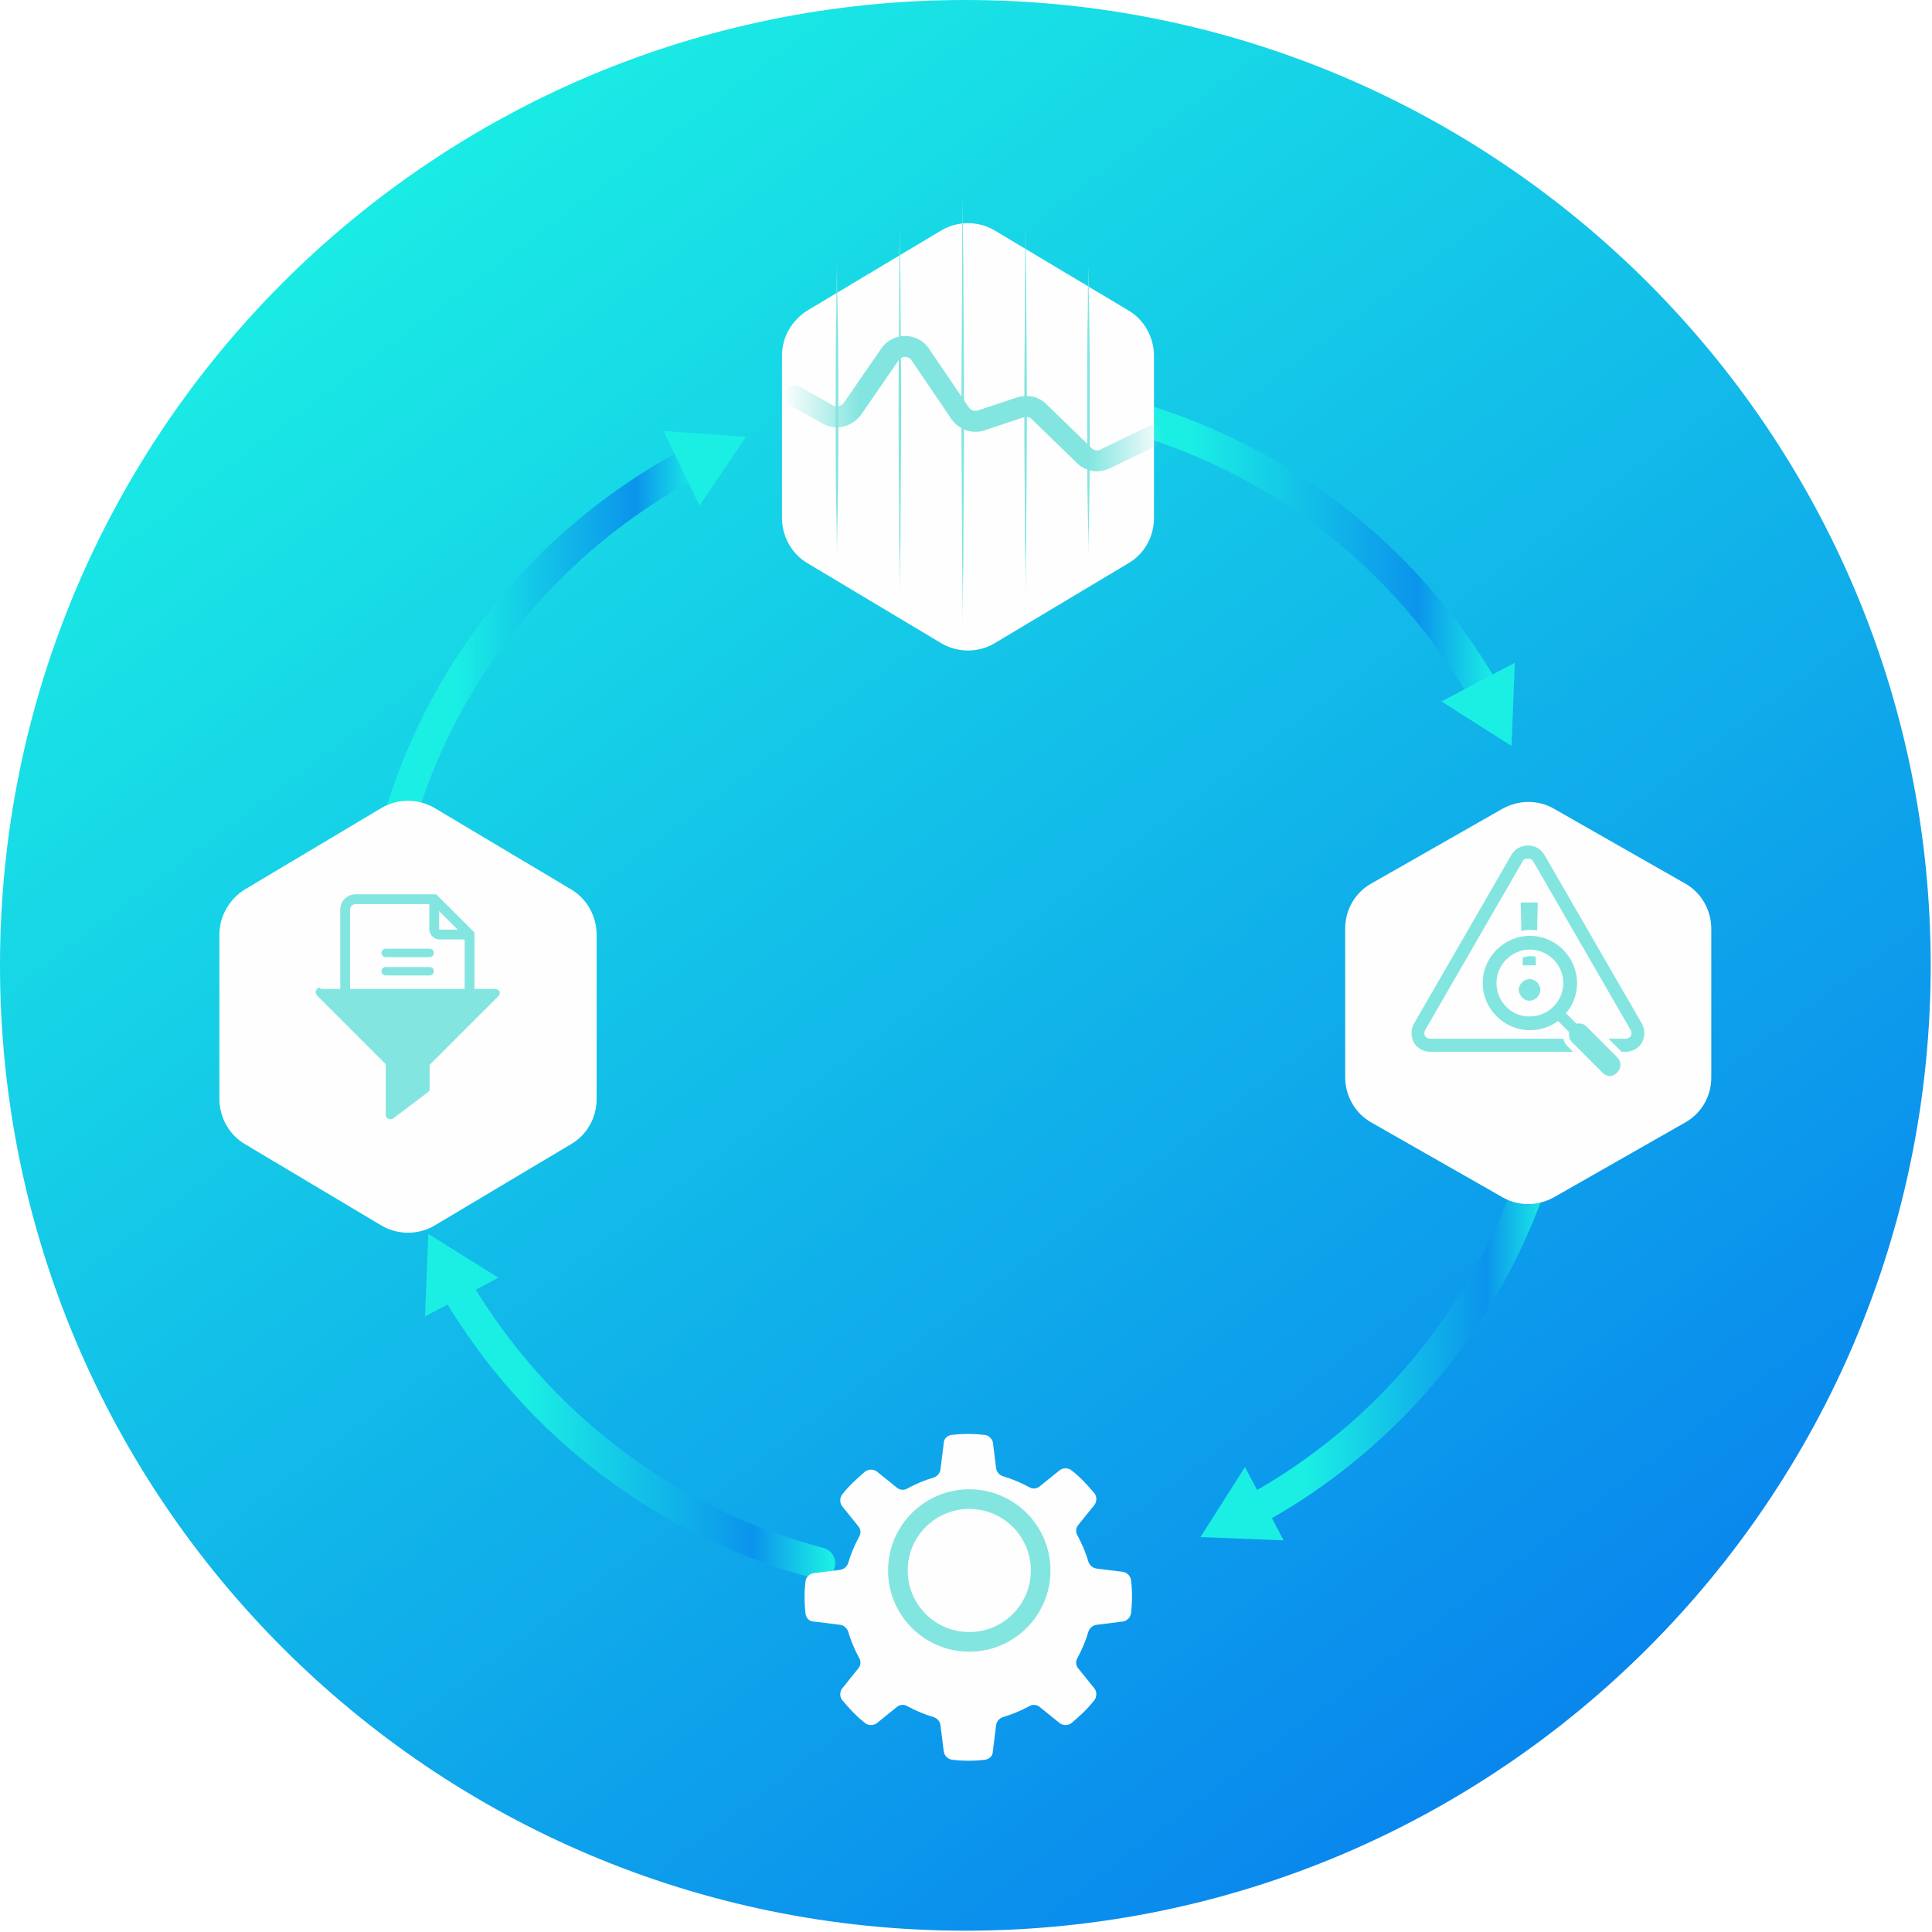 <svg width="295" height="295" viewBox="0 0 295 295" fill="none" xmlns="http://www.w3.org/2000/svg">
<g clip-path="url(#clip0)">
<path d="M147.4 294.8C228.807 294.8 294.8 228.807 294.8 147.4C294.8 65.993 228.807 0 147.4 0C65.993 0 0 65.993 0 147.4C0 228.807 65.993 294.8 147.4 294.8Z" fill="url(#paint0_linear)"/>
<path d="M61.5 123.4C68.6 101 84.3 82.1 105 71" stroke="url(#paint1_linear)" stroke-width="4.863" stroke-miterlimit="10" stroke-linecap="round" stroke-linejoin="round"/>
<path d="M101.3 65.8L113.9 66.7L106.8 77.2L101.3 65.8Z" fill="#1BEFE4"/>
<path d="M171.2 63.2C194.6 69.4 214.5 84.7 226.5 105.4" stroke="url(#paint2_linear)" stroke-width="4.863" stroke-miterlimit="10" stroke-linecap="round" stroke-linejoin="round"/>
<path d="M231.3 101.2L230.8 113.9L220.1 107.1L231.3 101.2Z" fill="#1BEFE4"/>
<path d="M234.9 177C228 199.9 212.3 219.2 191.4 230.6" stroke="url(#paint3_linear)" stroke-width="4.863" stroke-miterlimit="10" stroke-linecap="round" stroke-linejoin="round"/>
<path d="M196 235.2L183.3 234.7L190.1 224L196 235.2Z" fill="#1BEFE4"/>
<path d="M125.1 238.7C101.8 232.6 81.9 217.4 69.8 196.9" stroke="url(#paint4_linear)" stroke-width="4.863" stroke-miterlimit="10" stroke-linecap="round" stroke-linejoin="round"/>
<path d="M64.9 201L65.4 188.4L76.1 195.1L64.9 201Z" fill="#1BEFE4"/>
<g filter="url(#filter0_d)">
<path d="M257.3 167.4L237.3 178.8C234.8 180.2 231.8 180.2 229.4 178.8L209.4 167.4C206.9 166 205.4 163.3 205.4 160.5V137.8C205.4 134.9 206.9 132.3 209.4 130.9L229.4 119.5C231.9 118.1 234.9 118.1 237.3 119.5L257.3 130.9C259.8 132.3 261.3 135 261.3 137.8V160.5C261.3 163.4 259.8 166 257.3 167.4Z" fill="#FEFEFE"/>
</g>
<path d="M246.9 161.4L242.2 156.7C241.8 156.3 241.2 156.2 240.7 156.3L239.1 154.7C240.2 153.5 240.8 151.8 240.8 150.1C240.8 146.2 237.6 142.9 233.6 142.9C229.7 142.9 226.4 146.1 226.4 150.1C226.4 154 229.6 157.3 233.6 157.3C235.2 157.3 236.7 156.8 237.9 155.9L239.6 157.6C239.5 158.1 239.6 158.7 240 159.1L244.7 163.8C245 164.1 245.4 164.3 245.8 164.3C246.2 164.3 246.6 164.1 246.9 163.8C247.6 163.1 247.6 162.1 246.9 161.4ZM228.5 150.1C228.5 147.3 230.8 145 233.6 145C236.4 145 238.7 147.3 238.7 150.1C238.7 152.9 236.4 155.2 233.6 155.2C230.9 155.3 228.5 153 228.5 150.1Z" fill="#83E5E0"/>
<path d="M234.7 152.3C235 152 235.2 151.6 235.2 151.1C235.2 150.7 235 150.3 234.7 150C234.4 149.7 234 149.5 233.5 149.5C233.1 149.5 232.7 149.7 232.4 150C232.1 150.3 231.9 150.7 231.9 151.1C231.9 151.6 232.1 151.9 232.4 152.3C232.7 152.6 233.1 152.8 233.5 152.8C234 152.8 234.4 152.6 234.7 152.3Z" fill="#83E5E0"/>
<path d="M232.5 146.2V147.4H234.5V146.1C234.2 146 233.9 146 233.6 146C233.3 146 232.9 146.1 232.5 146.2Z" fill="#83E5E0"/>
<path d="M233.7 142C234 142 234.4 142 234.7 142.1L234.8 137.8H232.2L232.3 142.2C232.8 142 233.2 142 233.7 142Z" fill="#83E5E0"/>
<path d="M250.7 156.3L235.8 130.5C235.3 129.6 234.3 129.1 233.3 129.1C232.3 129.1 231.3 129.6 230.8 130.5L215.9 156.3C215.4 157.2 215.4 158.3 215.9 159.2C216.4 160.1 217.4 160.6 218.4 160.6H240.2L239.3 159.7C239 159.4 238.8 159 238.7 158.6H218.4C217.9 158.6 217.7 158.3 217.6 158.2C217.5 158.1 217.4 157.7 217.6 157.3L232.5 131.5C232.7 131.1 233.1 131.1 233.3 131.1C233.5 131.1 233.8 131.1 234.1 131.5L249 157.3C249.2 157.7 249.1 158 249 158.2C248.9 158.3 248.7 158.6 248.2 158.6H245.6L247.6 160.6H248.2C249.2 160.6 250.2 160.1 250.7 159.2C251.2 158.3 251.2 157.2 250.7 156.3Z" fill="#83E5E0"/>
<g filter="url(#filter1_d)">
<path d="M150.3 215.1C148.6 214.9 147 214.9 145.3 215.1C144.6 215.2 144.1 215.7 144.1 216.4L143.6 220.4C143.5 221 143.1 221.4 142.6 221.6C141.2 222 139.8 222.6 138.5 223.3C138 223.6 137.4 223.5 137 223.2L133.9 220.7C133.4 220.3 132.6 220.3 132.1 220.7C130.8 221.8 129.6 222.9 128.6 224.2C128.2 224.7 128.2 225.5 128.6 226L131.1 229.1C131.4 229.5 131.5 230.1 131.2 230.6C130.5 231.9 129.9 233.3 129.5 234.7C129.3 235.2 128.9 235.6 128.3 235.7L124.3 236.2C123.6 236.3 123.1 236.8 123 237.4C122.8 239.1 122.8 240.7 123 242.4C123.1 243.1 123.6 243.6 124.3 243.6L128.3 244.1C128.9 244.2 129.3 244.6 129.5 245.1C129.9 246.5 130.5 247.9 131.2 249.2C131.5 249.7 131.4 250.3 131.1 250.7L128.6 253.8C128.2 254.3 128.2 255.1 128.6 255.6C129.7 256.9 130.8 258.1 132.1 259.1C132.6 259.5 133.4 259.5 133.9 259.1L137 256.6C137.4 256.3 138 256.2 138.5 256.5C139.8 257.2 141.2 257.8 142.6 258.2C143.1 258.4 143.5 258.8 143.6 259.4L144.1 263.4C144.2 264.1 144.7 264.6 145.4 264.7C147.1 264.9 148.7 264.9 150.4 264.7C151.1 264.6 151.6 264.1 151.6 263.4L152.1 259.4C152.2 258.8 152.6 258.4 153.1 258.2C154.5 257.8 155.9 257.2 157.2 256.5C157.7 256.2 158.3 256.3 158.7 256.6L161.8 259.1C162.3 259.5 163.1 259.5 163.6 259.1C164.9 258 166.1 256.9 167.1 255.6C167.5 255.1 167.5 254.3 167.1 253.8L164.6 250.7C164.3 250.3 164.2 249.7 164.5 249.2C165.2 247.9 165.8 246.5 166.2 245.1C166.4 244.6 166.8 244.2 167.4 244.1L171.4 243.6C172.1 243.5 172.6 243 172.7 242.3C172.9 240.6 172.9 239 172.7 237.3C172.6 236.6 172.1 236.1 171.4 236L167.4 235.5C166.8 235.4 166.4 235 166.2 234.5C165.8 233.1 165.2 231.7 164.5 230.4C164.2 229.9 164.3 229.3 164.6 228.9L167.1 225.8C167.5 225.3 167.5 224.5 167.1 224C166 222.7 164.9 221.5 163.6 220.5C163.1 220.1 162.3 220.1 161.8 220.5L158.7 223C158.3 223.3 157.7 223.4 157.2 223.1C155.9 222.4 154.5 221.8 153.1 221.4C152.6 221.2 152.2 220.8 152.1 220.2L151.6 216.2C151.5 215.7 150.9 215.1 150.3 215.1Z" fill="#FEFEFE"/>
</g>
<path d="M148 250.7C154.02 250.7 158.9 245.82 158.9 239.8C158.9 233.78 154.02 228.9 148 228.9C141.98 228.9 137.1 233.78 137.1 239.8C137.1 245.82 141.98 250.7 148 250.7Z" fill="#FEFEFE" stroke="#83E5E0" stroke-width="3" stroke-miterlimit="10"/>
<g filter="url(#filter2_d)">
<path d="M87.2 170.7L66.4 183.1C63.9 184.6 60.7 184.6 58.2 183.1L37.4 170.7C35 169.3 33.5 166.6 33.5 163.8V138.7C33.5 135.9 35 133.3 37.4 131.8L58.2 119.4C60.7 117.9 63.9 117.9 66.4 119.4L87.2 131.8C89.6 133.2 91.1 135.9 91.1 138.7V163.8C91.1 166.7 89.6 169.3 87.2 170.7Z" fill="#FEFEFE"/>
</g>
<path d="M52.7 151.8V138.9C52.7 138 53.4 137.3 54.3 137.3H66.3L71.7 142.7V151.8H52.7Z" stroke="#83E5E0" stroke-width="1.5" stroke-miterlimit="10"/>
<path d="M71.7 142.7H67.1C66.7 142.7 66.3 142.3 66.3 141.9V137.3" stroke="#83E5E0" stroke-width="1.5" stroke-miterlimit="10"/>
<path d="M58.9 145.5H65.6" stroke="#83E5E0" stroke-width="1.288" stroke-miterlimit="10" stroke-linecap="round"/>
<path d="M58.9 148.3H65.6" stroke="#83E5E0" stroke-width="1.288" stroke-miterlimit="10" stroke-linecap="round"/>
<path d="M48.9 150.8C48.5 150.8 48.2 151.1 48.2 151.5C48.2 151.7 48.3 151.8 48.4 152L58.9 162.5V170.2C58.9 170.6 59.2 170.9 59.6 170.9C59.7 170.9 59.9 170.9 60 170.8L65.3 166.8C65.5 166.7 65.6 166.5 65.6 166.3V162.6L76.1 152.1C76.4 151.8 76.4 151.4 76.1 151.2C76 151.1 75.8 151 75.6 151H48.9V150.8Z" fill="#83E5E0"/>
<g filter="url(#filter3_d)">
<path d="M172.3 82L151.9 94.2C149.4 95.7 146.2 95.7 143.7 94.2L123.3 82C120.9 80.6 119.4 77.9 119.4 75.1V50.3C119.4 47.5 120.9 44.9 123.3 43.4L143.7 31.2C146.2 29.7 149.4 29.7 151.9 31.2L172.3 43.4C174.7 44.8 176.2 47.5 176.2 50.3V75.1C176.2 78 174.7 80.6 172.3 82Z" fill="#FEFEFE"/>
</g>
<path d="M137.4 34.8C137.4 34.8 137.4 38.3 137.5 43.6C137.5 48.9 137.6 55.9 137.6 62.9C137.6 69.9 137.5 76.9 137.5 82.2C137.4 87.5 137.4 91 137.4 91C137.4 91 137.4 87.5 137.3 82.2C137.3 76.9 137.2 69.9 137.2 62.9C137.2 55.9 137.3 48.9 137.3 43.6C137.3 38.3 137.4 34.8 137.4 34.8Z" fill="#83E5E0"/>
<path d="M127.8 40.4C127.8 40.4 127.8 43.2 127.9 47.4C128 51.6 128 57.2 128 62.8C128 68.4 128 74 127.9 78.2C127.8 82.4 127.8 85.2 127.8 85.2C127.8 85.2 127.8 82.4 127.7 78.2C127.6 74 127.6 68.4 127.6 62.8C127.6 57.2 127.6 51.6 127.7 47.4C127.7 43.2 127.8 40.4 127.8 40.4Z" fill="#83E5E0"/>
<path d="M147 30.2C147 30.2 147 34.3 147.1 40.4C147.1 46.5 147.2 54.6 147.2 62.8C147.2 70.9 147.1 79.1 147.1 85.2C147 91.3 147 95.4 147 95.4C147 95.4 147 91.3 146.9 85.2C146.9 79.1 146.8 71 146.8 62.8C146.8 54.7 146.9 46.5 146.9 40.4C146.9 34.3 147 30.2 147 30.2Z" fill="#83E5E0"/>
<path d="M156.6 34.8C156.6 34.8 156.6 38.3 156.7 43.6C156.7 48.9 156.8 55.9 156.8 62.9C156.8 69.9 156.7 76.9 156.7 82.2C156.6 87.5 156.6 91 156.6 91C156.6 91 156.6 87.5 156.5 82.2C156.5 76.9 156.4 69.9 156.4 62.9C156.4 55.9 156.5 48.9 156.5 43.6C156.5 38.3 156.6 34.8 156.6 34.8Z" fill="#83E5E0"/>
<path d="M166.2 40.4C166.2 40.4 166.2 43.2 166.3 47.4C166.4 51.6 166.4 57.2 166.4 62.8C166.4 68.4 166.4 74 166.3 78.2C166.2 82.4 166.2 85.2 166.2 85.2C166.2 85.2 166.2 82.4 166.1 78.2C166 74 166 68.4 166 62.8C166 57.2 166 51.6 166.1 47.4C166.1 43.2 166.2 40.4 166.2 40.4Z" fill="#83E5E0"/>
<path d="M121.3 60.4L126.4 63.3C127.7 64 129.2 63.6 130.1 62.5L135.9 54.1C137 52.5 139.4 52.5 140.5 54.1L146.6 63.1C147.3 64.1 148.6 64.6 149.8 64.2L155.8 62.2C156.8 61.9 157.9 62.1 158.6 62.8L165.6 69.6C166.4 70.4 167.7 70.6 168.7 70.1L176.1 66.5" stroke="url(#paint5_linear)" stroke-width="3.2" stroke-miterlimit="10" stroke-linecap="round" stroke-linejoin="round"/>
</g>
<defs>
<filter id="filter0_d" x="201.4" y="118.45" width="63.9" height="69.4" filterUnits="userSpaceOnUse" color-interpolation-filters="sRGB">
<feFlood flood-opacity="0" result="BackgroundImageFix"/>
<feColorMatrix in="SourceAlpha" type="matrix" values="0 0 0 0 0 0 0 0 0 0 0 0 0 0 0 0 0 0 127 0"/>
<feOffset dy="4"/>
<feGaussianBlur stdDeviation="2"/>
<feColorMatrix type="matrix" values="0 0 0 0 0.102 0 0 0 0 0.914 0 0 0 0 0.898 0 0 0 0.4 0"/>
<feBlend mode="normal" in2="BackgroundImageFix" result="effect1_dropShadow"/>
<feBlend mode="normal" in="SourceGraphic" in2="effect1_dropShadow" result="shape"/>
</filter>
<filter id="filter1_d" x="118.85" y="214.95" width="58" height="57.9" filterUnits="userSpaceOnUse" color-interpolation-filters="sRGB">
<feFlood flood-opacity="0" result="BackgroundImageFix"/>
<feColorMatrix in="SourceAlpha" type="matrix" values="0 0 0 0 0 0 0 0 0 0 0 0 0 0 0 0 0 0 127 0"/>
<feOffset dy="4"/>
<feGaussianBlur stdDeviation="2"/>
<feColorMatrix type="matrix" values="0 0 0 0 0.102 0 0 0 0 0.914 0 0 0 0 0.898 0 0 0 0.4 0"/>
<feBlend mode="normal" in2="BackgroundImageFix" result="effect1_dropShadow"/>
<feBlend mode="normal" in="SourceGraphic" in2="effect1_dropShadow" result="shape"/>
</filter>
<filter id="filter2_d" x="29.5" y="118.275" width="65.6" height="73.95" filterUnits="userSpaceOnUse" color-interpolation-filters="sRGB">
<feFlood flood-opacity="0" result="BackgroundImageFix"/>
<feColorMatrix in="SourceAlpha" type="matrix" values="0 0 0 0 0 0 0 0 0 0 0 0 0 0 0 0 0 0 127 0"/>
<feOffset dy="4"/>
<feGaussianBlur stdDeviation="2"/>
<feColorMatrix type="matrix" values="0 0 0 0 0.102 0 0 0 0 0.914 0 0 0 0 0.898 0 0 0 0.4 0"/>
<feBlend mode="normal" in2="BackgroundImageFix" result="effect1_dropShadow"/>
<feBlend mode="normal" in="SourceGraphic" in2="effect1_dropShadow" result="shape"/>
</filter>
<filter id="filter3_d" x="115.4" y="30.075" width="64.8" height="73.25" filterUnits="userSpaceOnUse" color-interpolation-filters="sRGB">
<feFlood flood-opacity="0" result="BackgroundImageFix"/>
<feColorMatrix in="SourceAlpha" type="matrix" values="0 0 0 0 0 0 0 0 0 0 0 0 0 0 0 0 0 0 127 0"/>
<feOffset dy="4"/>
<feGaussianBlur stdDeviation="2"/>
<feColorMatrix type="matrix" values="0 0 0 0 0.102 0 0 0 0 0.914 0 0 0 0 0.898 0 0 0 0.4 0"/>
<feBlend mode="normal" in2="BackgroundImageFix" result="effect1_dropShadow"/>
<feBlend mode="normal" in="SourceGraphic" in2="effect1_dropShadow" result="shape"/>
</filter>
<linearGradient id="paint0_linear" x1="52.266" y1="20.554" x2="266.659" y2="306.411" gradientUnits="userSpaceOnUse">
<stop stop-color="#1BEFE4"/>
<stop offset="1" stop-color="#0675EF"/>
</linearGradient>
<linearGradient id="paint1_linear" x1="60.233" y1="97.201" x2="106.267" y2="97.201" gradientUnits="userSpaceOnUse">
<stop stop-color="#1BEEE4"/>
<stop offset="0.2" stop-color="#1BEFE4"/>
<stop offset="0.8" stop-color="#0B94EC"/>
<stop offset="1" stop-color="#1BEEE4"/>
</linearGradient>
<linearGradient id="paint2_linear" x1="169.59" y1="84.3" x2="228.11" y2="84.3" gradientUnits="userSpaceOnUse">
<stop stop-color="#1BEEE4"/>
<stop offset="0.2" stop-color="#1BEFE4"/>
<stop offset="0.8" stop-color="#0B94EC"/>
<stop offset="1" stop-color="#1BEEE4"/>
</linearGradient>
<linearGradient id="paint3_linear" x1="190.133" y1="203.801" x2="236.167" y2="203.801" gradientUnits="userSpaceOnUse">
<stop stop-color="#1BEEE4"/>
<stop offset="0.2" stop-color="#1BEFE4"/>
<stop offset="0.8" stop-color="#0B94EC"/>
<stop offset="1" stop-color="#1BEEE4"/>
</linearGradient>
<linearGradient id="paint4_linear" x1="68.19" y1="217.8" x2="126.71" y2="217.8" gradientUnits="userSpaceOnUse">
<stop stop-color="#1BEEE4"/>
<stop offset="0.2" stop-color="#1BEFE4"/>
<stop offset="0.8" stop-color="#0B94EC"/>
<stop offset="1" stop-color="#1BEEE4"/>
</linearGradient>
<linearGradient id="paint5_linear" x1="119.7" y1="61.636" x2="177.829" y2="61.636" gradientUnits="userSpaceOnUse">
<stop stop-color="#83E5E0" stop-opacity="0"/>
<stop offset="0.2" stop-color="#83E5E0"/>
<stop offset="0.8" stop-color="#83E5E0"/>
<stop offset="1" stop-color="#83E5E0" stop-opacity="0"/>
</linearGradient>
<clipPath id="clip0">
<rect width="294.8" height="294.8" fill="white"/>
</clipPath>
</defs>
</svg>

